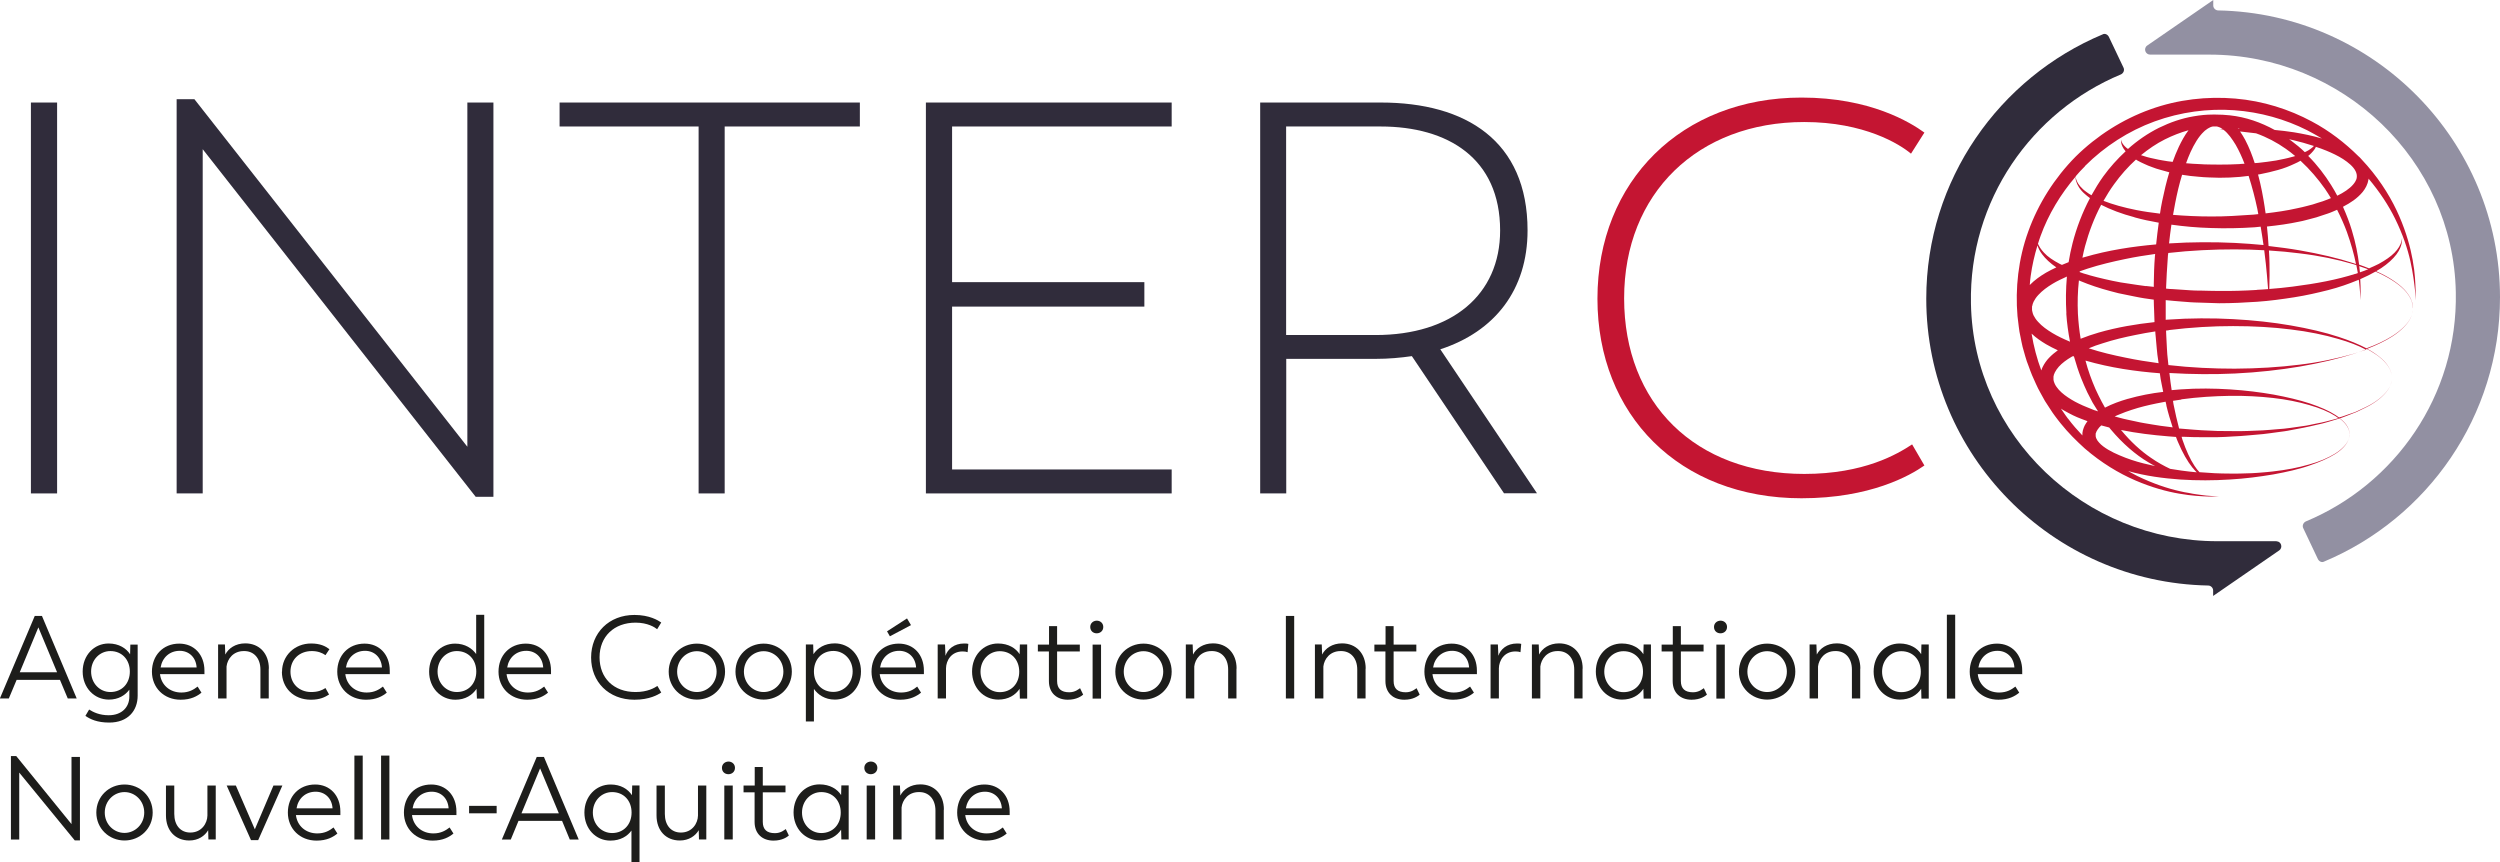 <?xml version="1.0" encoding="UTF-8"?><svg id="Calque_2" xmlns="http://www.w3.org/2000/svg" viewBox="0 0 201.4 69.48"><defs><style>.cls-1{fill:#9290a2;}.cls-2{fill:#c41532;}.cls-3{fill:#1d1d1b;}.cls-4{fill:#302c3b;}</style></defs><g id="Accueil"><path class="cls-4" d="m183.4,43.6h-4.77c-10.68,0-19.65-8.46-19.85-19.14-.17-8.33,4.9-15.48,12.09-18.47.2-.1.3-.34.2-.54l-1.18-2.48c-.1-.2-.33-.3-.5-.2-8.33,3.49-14.21,11.72-14.21,21.29,0,12.59,10.14,22.87,22.71,23.11.2,0,.4.17.4.4v.44l5.31-3.66c.34-.23.17-.74-.2-.74"/><path class="cls-1" d="m173.22,4.4h4.77c10.68,0,19.65,8.46,19.85,19.14.17,8.33-4.9,15.48-12.09,18.47-.2.1-.3.34-.2.54l1.18,2.49c.1.2.33.3.5.2,8.33-3.49,14.17-11.72,14.17-21.29,0-12.59-10.14-22.87-22.7-23.11-.2,0-.4-.17-.4-.4v-.44l-5.31,3.66c-.34.23-.17.74.23.74"/><path class="cls-3" d="m4.85,54.77H1.34l-.63,1.5h-.72l2.81-6.65h.58l2.8,6.65h-.72l-.63-1.5Zm-3.26-.61h3.01l-1.51-3.62-1.5,3.62Z"/><path class="cls-3" d="m11.09,51.93v4.11c0,1.23-.8,2.17-2.29,2.17-.97,0-1.53-.27-1.92-.54l.3-.51c.33.21.83.46,1.58.46,1.05,0,1.66-.65,1.66-1.5v-.56c-.34.46-.89.8-1.65.8-1.18,0-2.11-.96-2.11-2.26s.91-2.26,2.09-2.26c.84,0,1.43.4,1.73.87l.02-.78h.59Zm-.63,2.17c0-.95-.63-1.65-1.57-1.65-.85,0-1.55.7-1.55,1.65s.7,1.65,1.55,1.65c.94,0,1.57-.69,1.57-1.65"/><path class="cls-3" d="m16.45,54.31h-3.56c.1.87.79,1.48,1.72,1.48.63,0,1.01-.25,1.31-.48l.31.49c-.34.28-.84.57-1.68.57-1.34,0-2.31-.96-2.31-2.26s.89-2.26,2.2-2.26c1.19,0,2.03.88,2.03,2.18,0,.17,0,.29,0,.29m-3.54-.55h2.91c-.05-.82-.62-1.34-1.36-1.34-.81,0-1.41.54-1.54,1.34"/><path class="cls-3" d="m21.65,53.86v2.41h-.67v-2.33c0-.92-.54-1.51-1.34-1.49-.86,0-1.32.64-1.39,1.24v2.58h-.68v-4.35h.55l.03.81c.25-.49.81-.9,1.61-.9,1.13,0,1.9.81,1.9,2.03"/><path class="cls-3" d="m22.72,54.11c0-1.29,1.02-2.27,2.34-2.27.73,0,1.15.21,1.48.46l-.32.48c-.27-.19-.63-.33-1.1-.33-1.02,0-1.72.7-1.72,1.66s.69,1.64,1.67,1.64c.55,0,.87-.14,1.15-.32l.29.52c-.33.21-.73.42-1.46.42-1.41,0-2.34-.97-2.34-2.25"/><path class="cls-3" d="m31.38,54.31h-3.56c.1.87.79,1.48,1.72,1.48.63,0,1.01-.25,1.31-.48l.31.49c-.34.28-.84.57-1.68.57-1.34,0-2.31-.96-2.31-2.26s.89-2.26,2.2-2.26c1.19,0,2.03.88,2.03,2.18,0,.17,0,.29,0,.29m-3.54-.55h2.91c-.05-.82-.62-1.34-1.36-1.34-.81,0-1.41.54-1.54,1.34"/><path class="cls-3" d="m39.01,49.52v6.76h-.59l-.03-.79c-.33.5-.9.88-1.71.88-1.18,0-2.11-.96-2.11-2.26s.91-2.26,2.09-2.26c.81,0,1.38.39,1.7.84v-3.16h.65Zm-.64,4.58c0-.95-.63-1.65-1.57-1.65-.85,0-1.55.7-1.55,1.65s.7,1.65,1.55,1.65c.94,0,1.57-.69,1.57-1.65"/><path class="cls-3" d="m44.37,54.31h-3.56c.1.87.79,1.48,1.72,1.48.63,0,1.01-.25,1.31-.48l.31.49c-.34.28-.84.57-1.68.57-1.34,0-2.31-.96-2.31-2.26s.89-2.26,2.2-2.26c1.19,0,2.03.88,2.03,2.18,0,.17,0,.29,0,.29m-3.54-.55h2.91c-.05-.82-.62-1.34-1.36-1.34-.81,0-1.41.54-1.54,1.34"/><path class="cls-3" d="m47.62,52.97c0-1.99,1.44-3.43,3.49-3.43,1.22,0,1.91.44,2.16.61l-.33.54c-.18-.15-.76-.53-1.74-.53-1.73,0-2.9,1.12-2.9,2.79s1.13,2.8,2.9,2.8c.98,0,1.53-.34,1.76-.49l.31.53c-.25.17-.94.58-2.16.58-2.09,0-3.49-1.44-3.49-3.4"/><path class="cls-3" d="m53.87,54.11c0-1.3,1.02-2.26,2.27-2.26s2.27.96,2.27,2.26-1.03,2.25-2.27,2.25-2.27-.96-2.27-2.25m3.86,0c0-.94-.73-1.65-1.59-1.65s-1.59.71-1.59,1.65.73,1.64,1.59,1.64,1.59-.71,1.59-1.64"/><path class="cls-3" d="m59.25,54.11c0-1.3,1.02-2.26,2.27-2.26s2.27.96,2.27,2.26-1.03,2.25-2.27,2.25-2.27-.96-2.27-2.25m3.86,0c0-.94-.73-1.65-1.59-1.65s-1.59.71-1.59,1.65.73,1.64,1.59,1.64,1.59-.71,1.59-1.64"/><path class="cls-3" d="m69.36,54.1c0,1.3-.91,2.26-2.1,2.26-.81,0-1.37-.4-1.69-.86v2.62h-.65v-6.2h.59l.02.78c.33-.5.91-.87,1.72-.87,1.18,0,2.11.97,2.11,2.26m-.67,0c0-.95-.7-1.65-1.55-1.65-.94,0-1.57.69-1.57,1.65s.63,1.65,1.57,1.65c.85,0,1.55-.7,1.55-1.65"/><path class="cls-3" d="m74.43,54.31h-3.56c.1.87.79,1.48,1.72,1.48.63,0,1.01-.24,1.3-.48l.31.49c-.34.27-.84.57-1.68.57-1.34,0-2.31-.96-2.31-2.26s.89-2.26,2.2-2.26c1.19,0,2.02.88,2.02,2.18,0,.17,0,.29,0,.29m-3.54-.55h2.91c-.05-.82-.62-1.34-1.36-1.34-.81,0-1.41.54-1.54,1.34m.79-2.51l-.23-.4,1.61-1.04.32.54-1.7.9Z"/><path class="cls-3" d="m78.01,51.87l-.06.67c-.11-.04-.24-.06-.4-.06-.92,0-1.33.74-1.34,1.36v2.43h-.67v-4.35h.59l.04.91c.17-.53.69-.99,1.5-.99.12,0,.25,0,.34.03"/><path class="cls-3" d="m82.75,51.93v4.35h-.59l-.02-.79c-.33.5-.91.87-1.72.87-1.18,0-2.11-.96-2.11-2.26s.91-2.26,2.09-2.26c.85,0,1.44.39,1.74.86l.02-.78h.59Zm-.64,2.18c0-.95-.63-1.65-1.57-1.65-.85,0-1.55.7-1.55,1.65s.7,1.65,1.55,1.65c.94,0,1.57-.69,1.57-1.65"/><path class="cls-3" d="m84.5,54.86v-2.38h-.89v-.55h.9v-1.49h.65v1.49h1.83v.55h-1.83v2.38c0,.63.34.91.98.91.49,0,.77-.27.87-.33l.25.52c-.13.11-.52.41-1.24.41-.88,0-1.52-.54-1.52-1.5"/><path class="cls-3" d="m87.83,50.51c0-.3.23-.5.52-.51.3,0,.53.21.53.51s-.23.51-.53.51-.52-.21-.52-.51m.2,1.42h.67v4.35h-.68v-4.35Z"/><path class="cls-3" d="m89.85,54.11c0-1.3,1.02-2.26,2.27-2.26s2.27.96,2.27,2.26-1.03,2.25-2.27,2.25-2.27-.96-2.27-2.25m3.86,0c0-.94-.73-1.65-1.59-1.65s-1.59.71-1.59,1.65.73,1.64,1.59,1.64,1.59-.71,1.59-1.64"/><path class="cls-3" d="m99.61,53.86v2.41h-.67v-2.33c0-.92-.54-1.51-1.34-1.49-.86,0-1.32.64-1.39,1.24v2.58h-.68v-4.35h.55l.03.81c.25-.49.81-.9,1.61-.9,1.13,0,1.9.81,1.9,2.03"/><rect class="cls-3" x="103.59" y="49.62" width=".67" height="6.65"/><path class="cls-3" d="m110.01,53.86v2.41h-.67v-2.33c0-.92-.54-1.51-1.34-1.49-.86,0-1.32.64-1.39,1.24v2.58h-.68v-4.35h.55l.03.81c.25-.49.81-.9,1.61-.9,1.13,0,1.9.81,1.9,2.03"/><path class="cls-3" d="m111.61,54.86v-2.38h-.89v-.55h.9v-1.49h.65v1.49h1.83v.55h-1.83v2.38c0,.63.34.91.98.91.49,0,.77-.27.87-.33l.25.52c-.13.11-.52.41-1.24.41-.88,0-1.52-.54-1.52-1.5"/><path class="cls-3" d="m118.96,54.31h-3.56c.1.87.79,1.48,1.72,1.48.63,0,1.01-.25,1.31-.48l.31.49c-.34.28-.84.57-1.68.57-1.34,0-2.31-.96-2.31-2.26s.89-2.26,2.2-2.26c1.19,0,2.03.88,2.03,2.18,0,.17,0,.29,0,.29m-3.54-.55h2.91c-.05-.82-.62-1.34-1.36-1.34-.81,0-1.41.54-1.54,1.34"/><path class="cls-3" d="m122.55,51.87l-.06.67c-.11-.04-.24-.06-.4-.06-.92,0-1.33.74-1.34,1.36v2.43h-.67v-4.35h.59l.04.91c.17-.53.69-.99,1.5-.99.12,0,.25,0,.34.03"/><path class="cls-3" d="m127.49,53.86v2.41h-.67v-2.33c0-.92-.54-1.51-1.34-1.49-.86,0-1.32.64-1.39,1.24v2.58h-.68v-4.35h.55l.03.81c.25-.49.81-.9,1.61-.9,1.13,0,1.9.81,1.9,2.03"/><path class="cls-3" d="m133,51.93v4.35h-.59l-.02-.79c-.33.5-.91.87-1.72.87-1.18,0-2.11-.96-2.11-2.26s.91-2.26,2.09-2.26c.85,0,1.44.39,1.74.86l.02-.78h.59Zm-.64,2.18c0-.95-.63-1.65-1.57-1.65-.85,0-1.55.7-1.55,1.65s.7,1.65,1.55,1.65c.94,0,1.57-.69,1.57-1.65"/><path class="cls-3" d="m134.75,54.86v-2.38h-.89v-.55h.9v-1.49h.65v1.49h1.83v.55h-1.83v2.38c0,.63.34.91.98.91.49,0,.77-.27.87-.33l.25.52c-.13.11-.52.41-1.24.41-.88,0-1.52-.54-1.52-1.5"/><path class="cls-3" d="m138.08,50.51c0-.3.23-.5.52-.51.3,0,.53.21.53.51s-.23.51-.53.51-.52-.21-.52-.51m.2,1.42h.67v4.35h-.68v-4.35Z"/><path class="cls-3" d="m140.09,54.11c0-1.3,1.02-2.26,2.27-2.26s2.27.96,2.27,2.26-1.03,2.25-2.27,2.25-2.27-.96-2.27-2.25m3.86,0c0-.94-.73-1.65-1.59-1.65s-1.59.71-1.59,1.65.73,1.64,1.59,1.64,1.59-.71,1.59-1.64"/><path class="cls-3" d="m149.86,53.86v2.41h-.67v-2.33c0-.92-.54-1.51-1.34-1.49-.86,0-1.32.64-1.39,1.24v2.58h-.68v-4.35h.55l.03.81c.25-.49.81-.9,1.61-.9,1.13,0,1.9.81,1.9,2.03"/><path class="cls-3" d="m155.38,51.93v4.35h-.59l-.02-.79c-.33.5-.91.87-1.72.87-1.18,0-2.11-.96-2.11-2.26s.91-2.26,2.09-2.26c.85,0,1.44.39,1.74.86l.02-.78h.59Zm-.64,2.18c0-.95-.63-1.65-1.57-1.65-.85,0-1.55.7-1.55,1.65s.7,1.65,1.55,1.65c.94,0,1.57-.69,1.57-1.65"/><rect class="cls-3" x="156.84" y="49.52" width=".67" height="6.76"/><path class="cls-3" d="m162.89,54.31h-3.56c.09.87.79,1.48,1.72,1.48.63,0,1.01-.25,1.31-.48l.31.49c-.34.28-.84.57-1.68.57-1.34,0-2.31-.96-2.31-2.26s.89-2.26,2.2-2.26c1.19,0,2.03.88,2.03,2.18,0,.17,0,.29,0,.29m-3.54-.55h2.91c-.05-.82-.62-1.34-1.36-1.34-.81,0-1.41.54-1.54,1.34"/><polygon class="cls-3" points="6.44 60.98 6.44 67.7 6.02 67.7 1.55 62.24 1.55 67.63 .88 67.63 .88 60.91 1.31 60.91 5.76 66.39 5.76 60.98 6.44 60.98"/><path class="cls-3" d="m7.76,65.46c0-1.3,1.02-2.26,2.27-2.26s2.27.96,2.27,2.26-1.03,2.25-2.27,2.25-2.27-.96-2.27-2.25m3.86,0c0-.94-.73-1.65-1.59-1.65s-1.59.71-1.59,1.65.73,1.64,1.59,1.64,1.59-.71,1.59-1.64"/><path class="cls-3" d="m17.38,63.28v4.35h-.59l-.02-.75c-.26.45-.79.83-1.52.83-1.13,0-1.88-.8-1.88-2.02v-2.41h.67v2.29c0,.91.5,1.5,1.29,1.5.92,0,1.37-.75,1.38-1.37v-2.42h.67Z"/><polygon class="cls-3" points="22.75 63.28 20.8 67.68 20.22 67.68 18.26 63.28 19 63.28 20.53 66.81 22.03 63.28 22.75 63.28"/><path class="cls-3" d="m27.4,65.66h-3.56c.1.87.79,1.48,1.72,1.48.63,0,1.01-.25,1.31-.48l.31.49c-.34.28-.84.57-1.68.57-1.34,0-2.31-.96-2.31-2.26s.89-2.26,2.2-2.26c1.19,0,2.03.88,2.03,2.18,0,.17,0,.29,0,.29m-3.54-.55h2.91c-.05-.82-.62-1.34-1.36-1.34-.81,0-1.41.54-1.54,1.34"/><rect class="cls-3" x="28.55" y="60.87" width=".67" height="6.76"/><rect class="cls-3" x="30.7" y="60.87" width=".67" height="6.76"/><path class="cls-3" d="m36.75,65.66h-3.56c.1.87.79,1.48,1.72,1.48.63,0,1.01-.25,1.31-.48l.31.49c-.34.28-.84.57-1.68.57-1.34,0-2.31-.96-2.31-2.26s.89-2.26,2.2-2.26c1.19,0,2.03.88,2.03,2.18,0,.17,0,.29,0,.29m-3.54-.55h2.91c-.05-.82-.62-1.34-1.36-1.34-.81,0-1.41.54-1.54,1.34"/><rect class="cls-3" x="37.79" y="64.92" width="2.22" height=".6"/><path class="cls-3" d="m45.27,66.13h-3.5l-.62,1.5h-.72l2.81-6.65h.58l2.8,6.65h-.72l-.62-1.5Zm-3.26-.61h3.01l-1.51-3.62-1.5,3.62Z"/><path class="cls-3" d="m51.52,63.28v6.2h-.65v-2.57c-.31.44-.88.81-1.7.81-1.18,0-2.09-.96-2.09-2.26s.93-2.26,2.11-2.26c.81,0,1.39.36,1.72.86l.02-.78h.59Zm-.64,2.18c0-.96-.63-1.65-1.57-1.65-.85,0-1.55.7-1.55,1.65s.7,1.65,1.55,1.65c.94,0,1.57-.7,1.57-1.65"/><path class="cls-3" d="m56.9,63.28v4.35h-.59l-.02-.75c-.26.45-.79.83-1.52.83-1.13,0-1.88-.8-1.88-2.02v-2.41h.67v2.29c0,.91.5,1.5,1.29,1.5.92,0,1.37-.75,1.38-1.37v-2.42h.67Z"/><path class="cls-3" d="m58.16,61.86c0-.3.23-.5.52-.51.3,0,.53.21.53.51s-.23.51-.53.51-.52-.21-.52-.51m.2,1.42h.67v4.35h-.68v-4.35Z"/><path class="cls-3" d="m60.79,66.21v-2.38h-.89v-.55h.9v-1.49h.65v1.49h1.83v.55h-1.83v2.38c0,.63.34.91.98.91.49,0,.77-.27.87-.33l.25.52c-.13.11-.52.41-1.24.41-.88,0-1.52-.54-1.52-1.5"/><path class="cls-3" d="m68.37,63.28v4.35h-.59l-.02-.79c-.33.5-.91.87-1.72.87-1.18,0-2.11-.96-2.11-2.26s.91-2.26,2.09-2.26c.85,0,1.44.39,1.74.86l.02-.78h.59Zm-.64,2.18c0-.95-.63-1.65-1.57-1.65-.85,0-1.55.7-1.55,1.65s.7,1.65,1.55,1.65c.94,0,1.57-.69,1.57-1.65"/><path class="cls-3" d="m69.63,61.86c0-.3.23-.5.52-.51.3,0,.53.21.53.51s-.23.51-.53.51-.52-.21-.52-.51m.2,1.42h.67v4.35h-.68v-4.35Z"/><path class="cls-3" d="m76.03,65.22v2.41h-.67v-2.33c0-.92-.54-1.51-1.34-1.49-.86,0-1.32.64-1.39,1.24v2.58h-.68v-4.35h.55l.03.81c.25-.49.81-.9,1.61-.9,1.13,0,1.9.81,1.9,2.03"/><path class="cls-3" d="m81.32,65.66h-3.56c.1.87.79,1.48,1.72,1.48.63,0,1.01-.25,1.31-.48l.31.49c-.34.28-.84.57-1.68.57-1.34,0-2.31-.96-2.31-2.26s.89-2.26,2.2-2.26c1.19,0,2.03.88,2.03,2.18,0,.17,0,.29,0,.29m-3.54-.55h2.91c-.05-.82-.62-1.34-1.36-1.34-.81,0-1.41.54-1.54,1.34"/><rect class="cls-4" x="2.49" y="8.26" width="2.11" height="31.49"/><polygon class="cls-4" points="39.75 8.26 39.75 40.02 38.32 40.02 16.33 12.02 16.33 39.75 14.23 39.75 14.23 7.99 15.66 7.99 37.65 35.99 37.65 8.26 39.75 8.26"/><polygon class="cls-4" points="69.27 10.19 58.38 10.19 58.38 39.75 56.28 39.75 56.28 10.19 45.08 10.19 45.08 8.26 69.27 8.26 69.27 10.19"/><polygon class="cls-4" points="76.7 10.19 76.7 22.73 92.19 22.73 92.19 24.7 76.7 24.7 76.7 37.82 94.39 37.82 94.39 39.75 74.59 39.75 74.59 8.26 94.39 8.26 94.39 10.19 76.7 10.19"/><path class="cls-4" d="m121.17,39.75l-7.43-11.06c-.9.13-1.88.22-2.91.22h-7.21v10.84h-2.1V8.26h9.72c6.85,0,11.82,3.09,11.82,10.3,0,4.79-2.64,8.15-7.03,9.58l7.79,11.6h-2.64Zm-10.35-12.76c6.14,0,10.03-3.23,10.03-8.42,0-5.82-4.21-8.38-9.63-8.38h-7.61v16.8h7.21Z"/><path class="cls-2" d="m128.69,24.07c0-9.5,6.81-16.21,16.44-16.21,5.55,0,8.78,2.01,9.9,2.82l-1.08,1.7c-.9-.76-3.76-2.55-8.6-2.55-8.56,0-14.51,5.73-14.51,14.2s5.73,14.15,14.51,14.15c4.84,0,7.52-1.61,8.69-2.38l.99,1.7c-1.16.81-4.35,2.64-9.9,2.64-9.85,0-16.44-6.72-16.44-16.08"/><path class="cls-2" d="m194.37,20.97c-.18-1.01-.51-2.22-1.08-3.54-.57-1.32-1.41-2.73-2.58-4.08-.15-.17-.31-.35-.47-.52-.08-.1-.17-.18-.26-.26-1.05-1.04-2.3-2.02-3.75-2.79-1.81-.97-3.91-1.65-6.16-1.84-2.24-.19-4.6.06-6.84.87-2.23.8-4.31,2.12-6.02,3.81-1.69,1.71-3.01,3.79-3.81,6.02-.81,2.22-1.06,4.62-.87,6.82.08.56.11,1.14.24,1.67.06.27.1.54.17.81.07.26.15.52.22.78.07.26.16.51.26.76.09.25.18.5.28.74.22.48.41.96.67,1.41.13.22.24.45.37.67.14.21.27.42.41.63l.21.32.21.29c.15.19.28.38.44.57.61.76,1.27,1.41,1.93,2.01,1.35,1.17,2.76,2.01,4.08,2.58,1.32.57,2.54.9,3.55,1.07,1.01.18,1.82.21,2.36.23.55,0,.84,0,.84,0,0,0-.29-.02-.83-.06-.27-.01-.6-.07-1-.12-.2-.02-.4-.07-.62-.11-.22-.04-.46-.07-.71-.14-.99-.22-2.16-.61-3.42-1.22-.24-.12-.49-.26-.74-.4,1.41.4,2.82.58,4.19.68,1.38.09,2.71.08,3.97,0,1.26-.07,2.44-.23,3.52-.41.53-.1,1.05-.2,1.54-.32.48-.12.94-.24,1.36-.39.84-.28,1.56-.6,2.1-.94.54-.34.88-.73,1.02-1.05.14-.32.1-.51.12-.51-.01,0,.02.19-.12.5-.14.31-.49.69-1.03,1.03-.54.33-1.25.65-2.11.88-.85.25-1.83.44-2.91.56-.27.04-.55.05-.83.08-.28.02-.57.05-.86.06-.58.01-1.19.05-1.81.03-.78,0-1.59-.04-2.41-.11-.13-.14-.27-.31-.4-.51-.35-.53-.68-1.25-.97-2.1-.03-.08-.05-.16-.07-.24.08,0,.17,0,.25,0,.45.01.9.04,1.33.03.44,0,.87,0,1.29,0,.44,0,.85-.04,1.27-.06.83-.03,1.64-.13,2.42-.19.39-.04.77-.1,1.15-.15.37-.05.74-.09,1.1-.17.36-.07.71-.13,1.05-.2.34-.06.67-.15.99-.22.65-.13,1.24-.33,1.81-.5.02,0,.05-.02.07-.02.12.09.23.19.32.28.17.17.29.35.36.5.15.31.11.51.12.5,0,0,.03-.19-.11-.51-.07-.16-.19-.34-.36-.51-.09-.09-.19-.18-.31-.27.25-.07.48-.18.71-.26.13-.05.25-.1.38-.15.13-.05.25-.09.36-.15.46-.23.89-.41,1.24-.65.71-.45,1.17-.97,1.35-1.38.09-.21.14-.38.14-.49.01-.12.02-.18.02-.18,0,0,0,.06-.02.18,0,.12-.05.29-.14.49-.19.41-.65.92-1.36,1.36-.35.23-.78.41-1.24.63-.23.12-.48.18-.74.28-.25.08-.5.19-.77.25-.09-.07-.18-.13-.27-.19-.54-.35-1.25-.66-2.09-.94-.85-.28-1.83-.51-2.9-.71-1.08-.19-2.26-.34-3.53-.42-1.25-.08-2.59-.1-3.97,0-.24.02-.48.04-.72.06-.07-.45-.13-.9-.18-1.38,1.83.11,3.6.12,5.28.04,1.87-.09,3.63-.29,5.23-.56,1.61-.28,3.06-.62,4.32-1.02.38-.12.74-.25,1.08-.39.18.09.35.19.5.29.36.22.66.46.88.69.23.24.38.47.48.67.09.21.13.38.14.49.01.12.01.18.01.18,0,0,0-.06-.01-.18-.01-.12-.05-.29-.14-.5-.1-.2-.25-.44-.48-.68-.23-.24-.53-.47-.88-.7-.15-.1-.31-.19-.48-.28.77-.3,1.45-.63,2-.98.8-.51,1.32-1.08,1.52-1.55.05-.12.09-.22.11-.32.02-.09.05-.17.05-.24.01-.13.02-.2.02-.2,0,0,0,.07-.02.2,0,.07-.02.14-.05.24-.02.1-.06.2-.11.31-.2.47-.73,1.03-1.53,1.53-.56.35-1.25.68-2.05.97-.63-.33-1.38-.64-2.24-.92-1.12-.37-2.42-.67-3.85-.92-1.43-.25-3-.42-4.66-.51-1.66-.09-3.43-.09-5.25.04-.05,0-.11,0-.17.02,0-.27,0-.54,0-.82,0-.25,0-.51,0-.77.41.05.82.07,1.23.11.25.02.51.04.77.06.26.02.51.02.76.03.51.02,1.03.03,1.54.05,1.03,0,2.07-.05,3.08-.12,1.01-.07,2.01-.21,2.97-.36.96-.15,1.87-.36,2.74-.58.86-.22,1.66-.5,2.38-.8.03-.01.05-.02.08-.03,0,.04.01.08.02.12.04.32.06.6.08.83.03.45.04.69.04.69,0,0,0-.24.01-.69,0-.26,0-.6-.03-1,.44-.19.86-.4,1.23-.61.49.21.93.44,1.31.68.4.25.73.51.99.77.25.26.43.53.54.76.1.23.14.42.16.55,0,.13.02.2.02.2,0,0,0-.07-.01-.2-.01-.13-.06-.32-.16-.56-.11-.23-.28-.49-.53-.76-.26-.27-.59-.53-.99-.79-.37-.24-.8-.47-1.28-.68.14-.08.28-.17.41-.25.53-.35.95-.74,1.23-1.11.28-.37.4-.73.43-.97.02-.12.02-.21.02-.27v-.09s0,.03-.01.09c-.01.06-.02.15-.06.27-.07.22-.23.53-.54.84-.3.31-.74.61-1.27.9-.24.12-.5.24-.78.36-.26-.1-.52-.21-.8-.3-.1-.8-.27-1.74-.59-2.78-.18-.6-.42-1.23-.71-1.88.01,0,.02,0,.03-.02.56-.29,1.11-.64,1.56-1.18.22-.28.4-.59.47-1.02,0-.02,0-.03,0-.05.9,1.07,1.62,2.17,2.14,3.23.62,1.26,1.01,2.43,1.23,3.42.22.99.31,1.78.37,2.32.03.55.05.84.05.84,0,0,0-.29,0-.84-.02-.55-.04-1.35-.23-2.37m-26.41-7.61c1.59-1.59,3.53-2.84,5.62-3.6,2.09-.76,4.3-1.05,6.41-.9,2.11.15,4.12.73,5.87,1.61.41.21.81.44,1.2.67-.78-.23-1.54-.38-2.25-.5-.55-.08-1.07-.15-1.56-.19-1.09-.6-2.31-1.04-3.63-1.18-.37-.04-.74-.06-1.12-.06-.04,0-.07,0-.11,0h-.02s-.06,0-.06,0h-.03s-.04,0-.04,0c-.5,0-1,.05-1.51.14-.97.16-1.91.49-2.81.93-.9.45-1.74,1.03-2.49,1.7-.07-.05-.14-.1-.19-.15-.16-.15-.27-.3-.31-.42-.03-.06-.03-.11-.04-.14,0-.03-.01-.05-.01-.05,0,0,0,.02,0,.05,0,.03-.01.09,0,.15,0,.13.07.33.21.55.04.06.1.13.15.2-.66.61-1.27,1.29-1.8,2.02-.35.49-.66,1-.95,1.52-.15-.08-.28-.17-.4-.26-.42-.29-.67-.63-.78-.88-.05-.13-.08-.23-.09-.3,0-.04,0-.06-.01-.08.24-.28.49-.56.76-.82m4.9,9.66c-.47-.05-.93-.14-1.38-.2-.22-.03-.44-.07-.66-.1-.22-.04-.44-.08-.66-.13-.84-.18-1.63-.37-2.35-.6-.1-.03-.19-.06-.28-.1,0-.02,0-.04,0-.06.21-.08.42-.15.64-.22.99-.32,2.01-.56,3.02-.77.81-.17,1.62-.3,2.42-.41,0,.06-.01.12-.02.19-.06.74-.08,1.48-.09,2.2,0,.09,0,.17,0,.26-.22-.02-.43-.05-.64-.07m-6.41,2.21c.05.78.16,1.54.3,2.28-.01,0-.02,0-.04-.02-.48-.2-.95-.42-1.38-.68-.43-.26-.84-.55-1.15-.9-.16-.17-.28-.35-.37-.53-.03-.09-.08-.18-.09-.28,0-.05-.03-.09-.03-.14v-.07s0-.03,0-.03v-.02s0,0,0,0v-.17c.02-.08.04-.09.04-.13,0-.06.06-.17.09-.26.09-.18.22-.37.38-.54.31-.34.72-.64,1.15-.9.36-.22.76-.4,1.15-.58-.09,1.01-.1,2.01-.04,2.97m7.19,1.83c.03.34.06.68.09,1.01.02.17.03.33.05.49.02.16.05.32.07.48,0,.07.02.13.03.2-.89-.12-1.78-.26-2.68-.45-.99-.2-1.98-.43-2.95-.75.36-.15.73-.29,1.11-.4.88-.29,1.78-.5,2.68-.68.52-.11,1.05-.2,1.57-.28,0,.13.02.25.03.38m.86,5.58c.15.63.33,1.22.51,1.77-.1-.01-.2-.02-.29-.04-.44-.05-.89-.11-1.34-.19-.45-.08-.9-.14-1.35-.25-.45-.1-.9-.18-1.35-.31-.11-.03-.23-.06-.34-.09.13-.06.25-.12.39-.17.32-.13.64-.26.97-.36.66-.22,1.33-.38,2.01-.52.24-.05.49-.1.73-.14.02.1.04.2.07.3m-5.8.39l-.64-.26-.31-.13-.32-.15c-.2-.1-.4-.2-.59-.32-.38-.23-.74-.49-1.01-.79-.13-.15-.25-.31-.32-.46-.04-.08-.06-.16-.09-.24l-.02-.12v-.06s0-.03,0-.03h0v-.17s.02-.04.02-.04c0-.01,0-.02,0-.02v-.04s.06-.14.09-.22c.08-.16.19-.31.32-.46.27-.3.63-.56,1.02-.79.04-.02.08-.04.12-.06.03,0,.05.02.08.03.17.6.36,1.19.58,1.75.15.4.33.77.5,1.15.1.18.19.36.28.54l.14.27c.06.1.1.17.16.26.09.15.18.3.28.45l-.27-.09Zm9.8-22.86s.04,0,.06,0c.06.02.12.02.17.05.06.02.12.04.17.08.05.03.09.06.14.09-.17.01-.27.02-.27.02,0,0,.12,0,.32.02.39.29.71.76.99,1.22.28.49.51,1,.71,1.52-.14,0-.29.02-.43.03-.53.03-1.06.04-1.6.04-.52-.01-1.1,0-1.6-.04-.37-.01-.73-.04-1.08-.07.11-.31.23-.61.36-.9.29-.63.64-1.24,1.08-1.65.05-.06.11-.1.17-.14.05-.05.11-.08.17-.12.06-.04.12-.06.17-.09.06-.03.09-.02.14-.05.01,0,.05,0,.08-.01.08,0,.16,0,.24,0m5.63,1.8c.26.18.51.38.75.58-.09.03-.18.06-.28.08-.38.11-.81.19-1.26.28-.45.08-.93.13-1.43.19-.09,0-.19.02-.29.02-.2-.62-.44-1.25-.77-1.88-.12-.22-.26-.45-.41-.67.37.04.81.09,1.29.15.87.31,1.68.74,2.4,1.25m-3.84-1.61s-.02-.03-.03-.04c.06,0,.11.02.16.03-.05,0-.09,0-.14,0m-4.77,1.45c-.19.4-.35.81-.5,1.22-.28-.03-.55-.07-.82-.12-.11-.02-.22-.04-.33-.06-.11-.02-.21-.05-.32-.07-.21-.05-.42-.08-.6-.14-.16-.05-.33-.1-.48-.15.6-.49,1.24-.93,1.92-1.27.62-.31,1.26-.56,1.91-.74-.32.42-.56.88-.78,1.33m-3.46,1.03s.09.06.14.09c.17.1.36.18.55.27.19.1.4.17.61.25.11.04.22.08.33.12.11.03.23.07.34.1.23.07.48.14.72.2-.23.76-.41,1.53-.57,2.3-.07.34-.13.68-.18,1.03-.67-.08-1.31-.17-1.91-.29-1-.2-1.9-.45-2.64-.74.26-.46.54-.91.86-1.35.52-.72,1.11-1.39,1.76-1.98m-.12,4.66c.61.17,1.26.31,1.95.43-.08.58-.15,1.16-.21,1.75-1.9.17-3.85.46-5.79,1.03-.05.01-.1.03-.15.04.06-.31.13-.61.21-.92.31-1.15.74-2.28,1.3-3.34.74.38,1.65.73,2.68,1m2.98.6c1.01.14,2.08.24,3.19.27,1.14.04,2.32.02,3.52-.06.16-.01.32-.03.48-.05.09.52.16,1.01.23,1.48-.75-.07-1.52-.13-2.31-.17-1.69-.08-3.47-.08-5.3.04.05-.5.12-1.01.19-1.51m6.63-.81c-1.16.08-2.31.16-3.42.15-1.07,0-2.1-.05-3.08-.13.05-.31.11-.62.17-.93.15-.78.33-1.55.56-2.3.43.07.88.13,1.34.16.57.06,1.09.06,1.66.08.56,0,1.12-.02,1.66-.07.24-.02.47-.05.7-.08.29.91.52,1.8.7,2.65.03.14.06.28.08.43-.12.01-.25.03-.37.04m.89-.58c-.13-.84-.29-1.73-.54-2.65.05,0,.1-.01.14-.02.52-.1,1.01-.22,1.48-.35.47-.13.9-.3,1.28-.48.19-.08.36-.17.52-.26.77.71,1.42,1.48,1.97,2.26.17.25.33.5.48.75l-.24.1c-.28.12-.55.2-.82.28l-.4.13-.42.11c-.29.07-.56.15-.85.2-.83.19-1.68.31-2.53.41-.02-.16-.04-.31-.07-.47m3.23-4.46c-.33-.32-.69-.62-1.08-.91-.06-.05-.13-.09-.19-.13.1.02.19.04.29.06.55.13,1.13.29,1.71.48-.03.04-.06.07-.1.1-.08.06-.2.17-.31.23-.06.03-.12.07-.18.1-.05.02-.1.05-.15.07m-18.46,1.95s0,.04,0,.08c0,.07,0,.18.05.32.08.28.29.67.7,1.02.12.11.26.22.41.33-.61,1.15-1.08,2.38-1.4,3.62-.13.51-.24,1.03-.32,1.54-.18.07-.36.14-.54.22-.06-.03-.12-.06-.17-.08-.54-.28-.98-.58-1.27-.9-.25-.26-.4-.52-.49-.72.07-.21.13-.42.21-.63.63-1.74,1.61-3.37,2.84-4.8m-3.63,7.99c.11-.82.3-1.63.54-2.43.07.21.18.46.38.72.26.35.65.72,1.14,1.05-.28.13-.55.27-.82.42-.46.27-.92.59-1.32,1l.03-.37.05-.4Zm.07,4.68c.36.34.76.61,1.16.85.31.18.63.34.95.49-.25.18-.49.38-.72.62-.19.2-.36.44-.5.72-.04.09-.08.18-.11.28-.35-.93-.61-1.92-.78-2.94m2.93,6.83c-.14-.18-.27-.38-.41-.58l-.16-.23c.1.06.2.13.3.18.22.13.45.24.68.36l.33.15.35.14.48.18c-.08.11-.16.23-.23.36-.05.12-.1.22-.14.38-.04.17-.04.24-.04.33,0,.03,0,.05,0,.08-.4-.42-.8-.88-1.16-1.36m4.15,2.96c-.31-.13-.62-.28-.91-.45-.28-.17-.55-.36-.73-.57-.1-.1-.17-.21-.22-.32-.02-.05-.05-.1-.05-.15,0-.02-.02-.05-.01-.07v-.04s0-.02,0-.02h0s0-.11,0-.11c0-.06.01-.04.02-.07,0-.02.03-.09.05-.13.05-.1.13-.21.22-.32.05-.05.1-.11.16-.16.21.06.43.12.64.17.04.05.08.11.13.16.95,1.13,1.99,2.03,3.02,2.64.19.11.37.22.55.31-.64-.14-1.28-.29-1.9-.5-.33-.11-.65-.23-.97-.37m5.9,1.01c.11.14.21.26.32.36-.41-.04-.82-.08-1.23-.14-.3-.04-.6-.09-.91-.14-.49-.23-1.02-.52-1.55-.89-.83-.56-1.65-1.32-2.41-2.24,1.28.26,2.55.41,3.79.51.22.02.43.03.64.05.05.14.1.28.16.41.36.85.76,1.56,1.18,2.08m-.91-5.52c1.34-.18,2.64-.26,3.89-.28,1.24-.02,2.42.05,3.5.17,1.08.12,2.06.32,2.91.57.85.24,1.57.54,2.1.88.09.06.18.12.26.18,0,0,0,0-.01,0-.57.15-1.16.33-1.81.44-.32.06-.65.15-.99.19-.34.05-.69.1-1.05.15-.36.06-.72.08-1.1.11-.37.03-.75.07-1.14.09-.78.03-1.58.08-2.4.06-.41,0-.83,0-1.25-.01-.42-.02-.85-.04-1.29-.06-.44-.02-.86-.07-1.3-.1-.16-.02-.33-.03-.5-.04-.16-.61-.31-1.26-.45-1.96-.01-.09-.03-.18-.04-.27.22-.04.45-.07.67-.1m-4.31-.06c-.62.18-1.24.4-1.84.71-.08-.16-.17-.31-.26-.47-.18-.32-.34-.69-.51-1.04-.15-.36-.31-.73-.44-1.11-.13-.38-.26-.77-.36-1.17,2.01.58,4.03.87,5.99,1.02.04.31.08.6.15.9.04.2.08.4.12.6-.94.11-1.89.29-2.84.56m3.31-5.54c1.78-.22,3.51-.32,5.16-.32,1.65,0,3.21.09,4.64.27,1.43.17,2.73.44,3.85.77.85.24,1.6.53,2.22.86-.33.12-.68.23-1.04.34-1.27.36-2.72.68-4.33.87-1.61.2-3.36.31-5.21.32-1.71,0-3.51-.08-5.34-.29-.01-.13-.03-.25-.04-.38-.02-.16-.03-.32-.05-.48-.01-.16-.02-.32-.03-.48-.02-.32-.03-.65-.05-.98-.01-.15-.02-.31-.02-.46.08,0,.15-.02.23-.03m-5.65.19c-.49.14-.98.31-1.46.5-.11-.66-.18-1.33-.22-2.01-.04-.89-.02-1.79.08-2.69.05.02.09.04.14.06.72.3,1.52.57,2.39.8.21.05.43.11.65.17.22.05.45.1.68.14.23.05.46.09.69.14.23.04.47.1.71.13.25.04.52.07.77.11,0,.32.02.62.03.93.01.3.02.59.03.88-1.48.16-2.99.41-4.49.84m12.71-3.43c-.99.06-2,.09-3.01.08-.5,0-1.01-.02-1.51-.03-.25,0-.51,0-.76-.02-.25-.02-.49-.03-.74-.05-.25-.02-.49-.03-.74-.05-.18,0-.36-.02-.53-.04.03-.82.08-1.65.14-2.48,0-.13.02-.26.04-.39,1.84-.21,3.64-.29,5.36-.29.81,0,1.6.03,2.37.07.1.77.17,1.46.22,2.03.04.43.07.8.09,1.1-.3.02-.61.05-.91.06m7.94-1.29c-.72.23-1.51.43-2.36.6-.85.17-1.75.31-2.69.43-.61.08-1.24.14-1.88.19.01-.3.02-.67.02-1.1,0-.56,0-1.24-.05-2,.85.05,1.67.13,2.46.23,1.61.19,3.07.5,4.33.87.09.03.17.05.25.08.02.08.03.17.05.25.03.13.05.26.07.39-.07.02-.13.05-.2.07m1.04-.38c-.21.09-.44.17-.67.25-.01-.12-.02-.23-.04-.36,0-.05-.01-.1-.02-.14.25.08.49.17.72.25m-.98-.42c-.07-.02-.14-.05-.21-.07-1.26-.41-2.72-.75-4.32-1.03-.8-.14-1.64-.25-2.51-.35-.03-.49-.07-1.02-.13-1.57.87-.09,1.75-.21,2.63-.4.3-.05.6-.15.9-.22l.45-.12.45-.15c.3-.1.61-.19.87-.31l.35-.15c.31.61.58,1.22.79,1.79.34.95.58,1.82.73,2.57m.05-6.91v.05s-.03.07-.03.07c-.02.04-.04.09-.06.13-.05.09-.11.18-.19.27-.3.35-.77.65-1.26.89,0,0-.01,0-.02,0-.15-.28-.31-.57-.49-.85-.5-.8-1.11-1.61-1.85-2.35.02-.02.05-.04.07-.05.06-.06.12-.11.18-.17.12-.11.18-.21.27-.32.04-.06.08-.13.1-.19.28.09.56.19.85.31.46.19.93.41,1.35.68.41.27.82.6,1,.97.05.09.07.18.09.27.01.09.02.17,0,.28"/></g></svg>